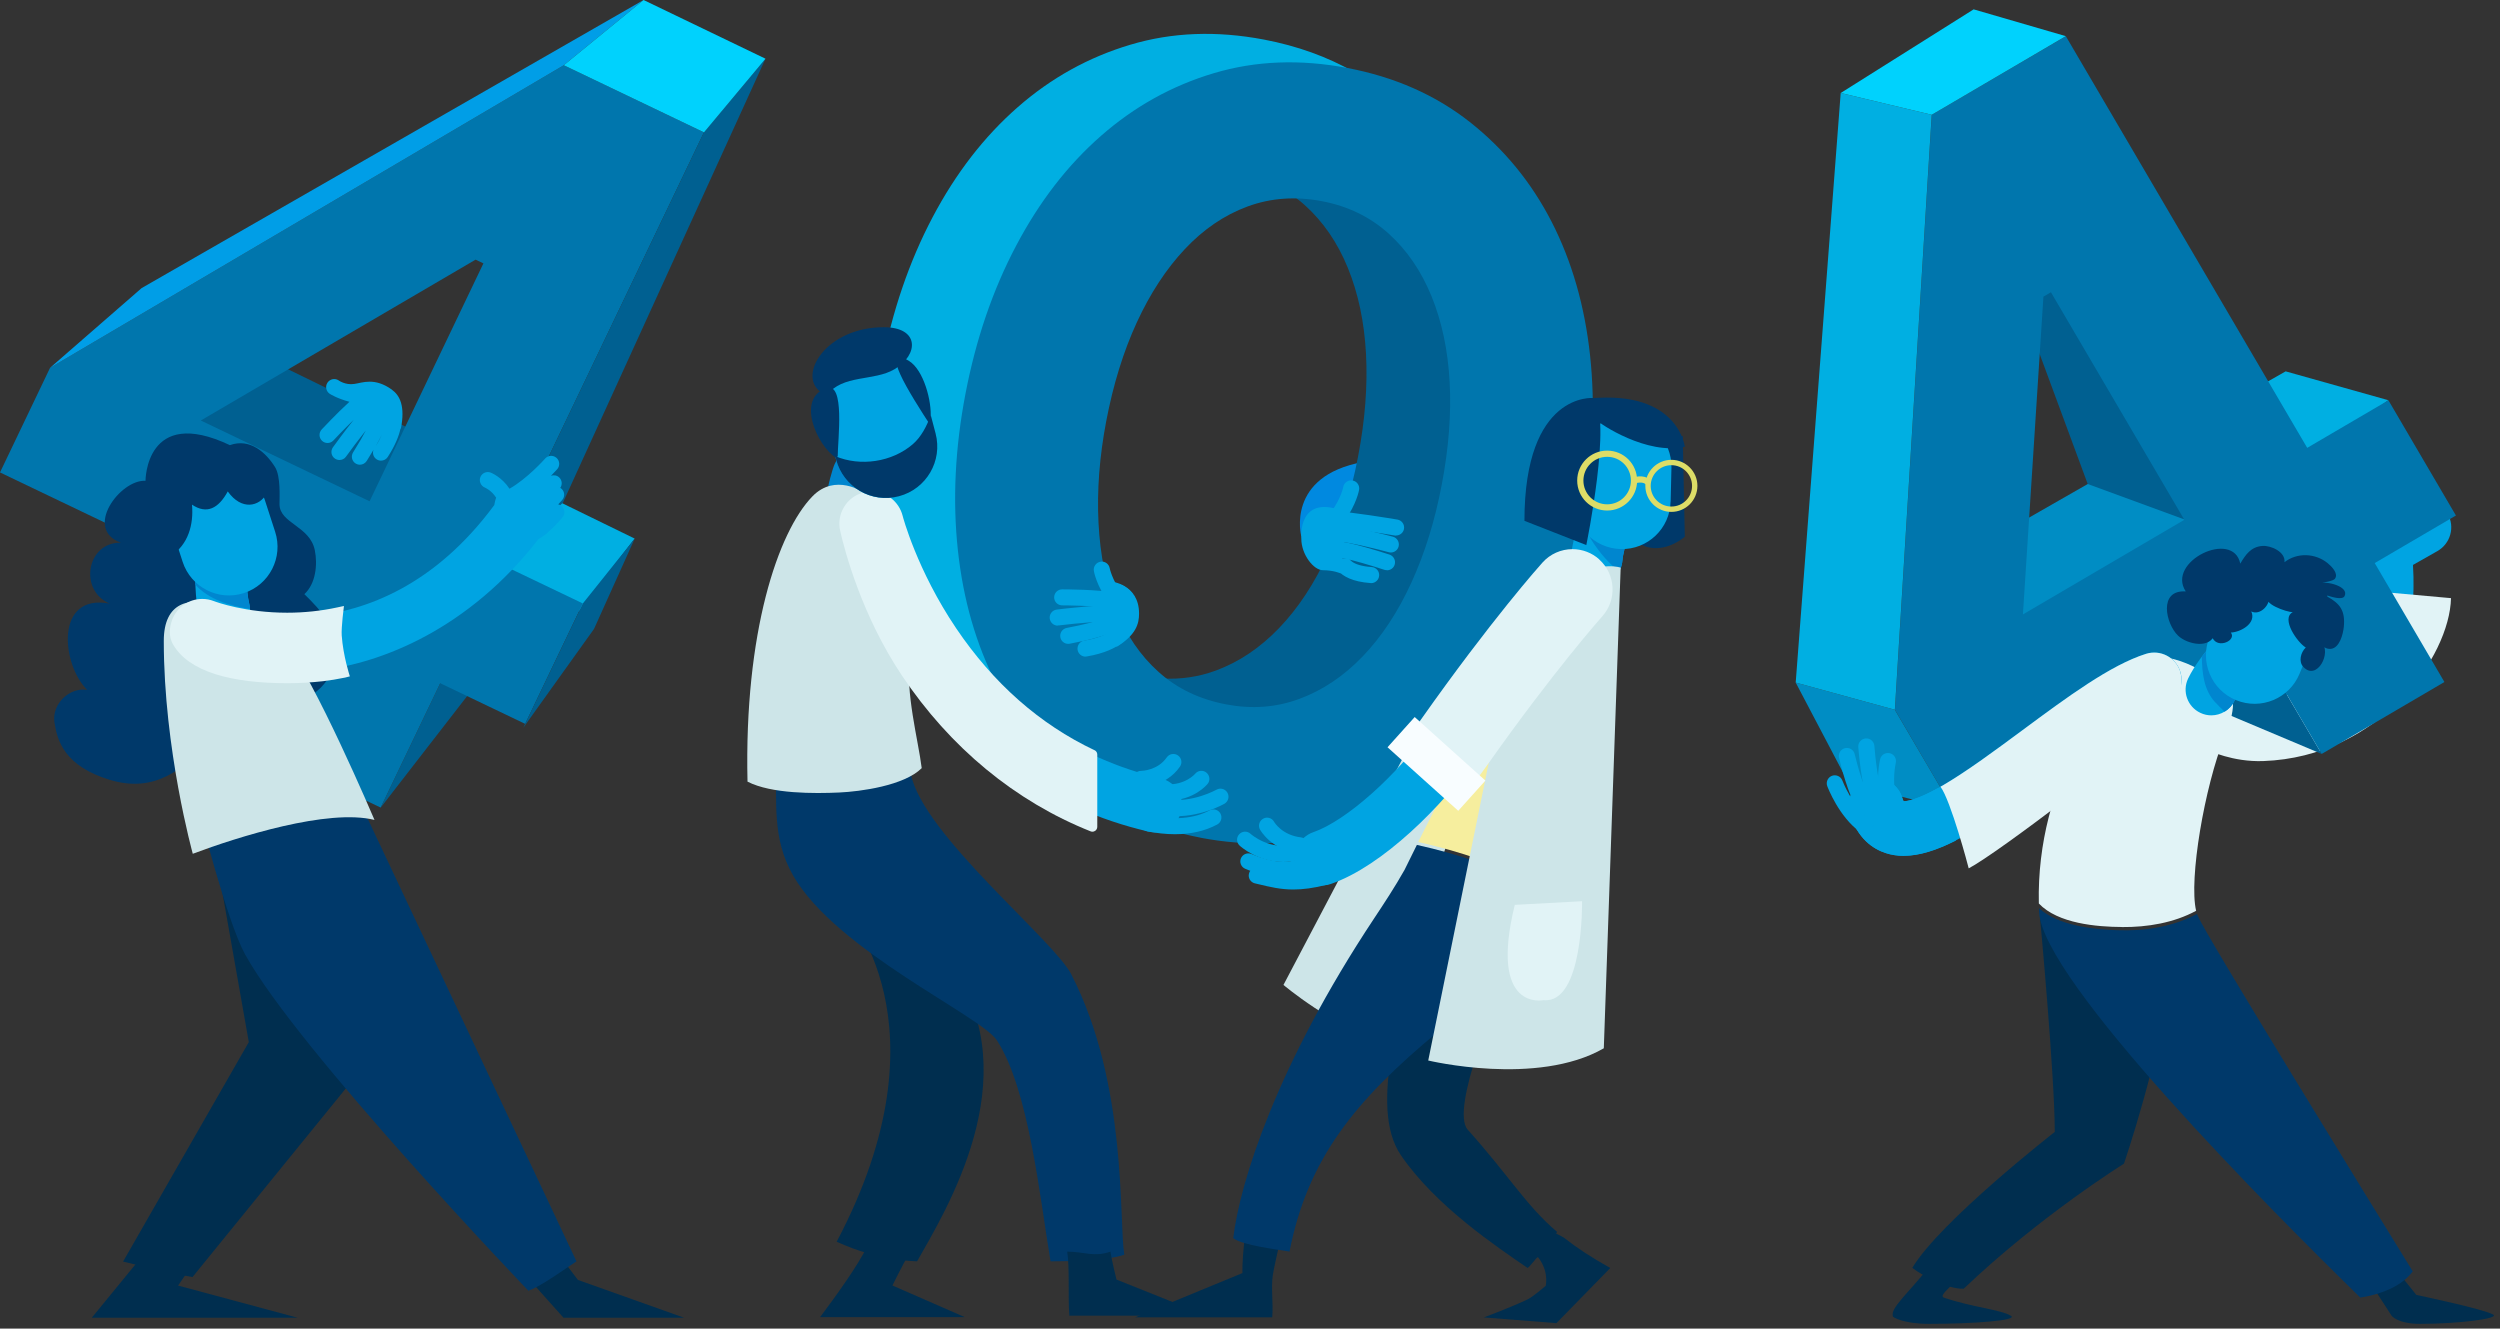 <svg width="350" height="186" viewBox="0 0 350 186" fill="none" xmlns="http://www.w3.org/2000/svg">
<rect x="0" y="0" width="350" height="186" fill="#333333" stroke="none"/>
<g clip-path="url(#clip0_6766_76832)">
<path d="M269.85 177.62C267.35 180.87 264.41 183.28 265.05 184.37C265.05 184.37 266.38 185.34 270.06 185.34C276.36 185.34 282.56 184.86 281.54 184.22C280.13 183.34 276.05 183.01 272.15 181.67C271.19 181.34 274.26 179.47 273.42 179.16C271.68 178.53 270.33 177.98 269.85 177.62Z" fill="#002E4F"/>
<path d="M334.8 184.18C334.8 184.18 335.63 185.34 338.81 185.34C344.26 185.34 349.94 184.6 349.06 184.05C347.84 183.29 338.29 181.29 338.29 181.29L336.15 178.63L332.52 180.64L334.81 184.18H334.8Z" fill="#002E4F"/>
<path d="M317.529 103.85C313.619 103.85 310.659 103.07 310.419 103C308.379 102.44 307.179 100.34 307.739 98.3C308.289 96.26 310.389 95.06 312.429 95.61C312.559 95.65 321.169 97.85 326.189 93.54C329.549 90.65 330.829 85.22 329.989 77.38L329.719 74.88L337.459 70.49C339.299 69.45 341.639 70.09 342.679 71.93C343.719 73.77 343.079 76.1 341.239 77.15L337.819 79.09C338.359 88.32 336.119 95.14 331.139 99.38C326.939 102.96 321.709 103.84 317.549 103.84L317.529 103.85Z" fill="#00A4E2"/>
<path d="M330.78 82.62C330.63 88.19 329.16 92.21 326.35 94.62C320.84 99.35 311.4 96.94 311.24 96.9C309 96.3 306.7 97.62 306.09 99.85C305.48 102.09 306.8 104.4 309.04 105.01C309.31 105.08 312.56 106.7 316.85 106.55C333.13 105.97 342.96 91.93 343.14 83.74L330.78 82.63V82.62Z" fill="#E1F3F6"/>
<path d="M308.39 63.14C306.93 62.49 305.5 61.78 304.09 61.03C290.6 68.71 273.36 78.56 273.02 78.9C273.02 78.9 281.59 92.54 282.14 93.09C282.49 93.44 303.74 78.2 319.02 67.16C315.49 65.79 311.86 64.69 308.4 63.14H308.39Z" fill="#008DC4"/>
<path d="M308.609 62.74C312.139 64.3 315.859 65.43 319.449 66.84C327.869 60.76 334.369 56.03 334.369 56.03L319.989 51.99C319.989 51.99 313.069 55.92 304.539 60.77C305.879 61.47 307.229 62.13 308.609 62.74Z" fill="#00AFE2"/>
<path d="M283.809 44.84L292.279 67.76L308.829 73.83L287.869 35.53L283.809 44.84Z" fill="#006091"/>
<path d="M309.739 79.47H297.469L308.389 98.54L325.029 105.55L309.739 79.47Z" fill="#006091"/>
<path d="M325.029 105.55L315.269 88.89L273.499 113.38L265.289 99.37L270.449 16.07L289.219 5.07L323.009 62.7L334.379 56.04L343.829 72.17L332.459 78.83L342.219 95.48L325.039 105.55H325.029ZM287.139 40.91L286.079 41.53L283.209 86.02L305.809 72.77L287.129 40.91H287.139Z" fill="#0076AD"/>
<path d="M251.398 95.56L265.278 99.37L273.498 113.38L258.818 109.67L251.398 95.56Z" fill="#008DC4"/>
<path d="M251.398 95.56L265.278 99.37L270.438 16.07L257.698 13.02L251.398 95.56Z" fill="#00AFE2"/>
<path d="M257.699 13.02L270.439 16.07L289.209 5.06L276.309 1.31L257.699 13.02Z" fill="#00D2FD"/>
<path d="M285.629 128.75C285.629 128.75 287.669 150.76 287.669 158.47C287.669 158.47 271.639 170.96 267.719 177.5C269.409 178.78 272.739 180.49 274.919 180.42C285.619 170.21 297.349 162.92 297.349 162.92C297.349 162.92 302.409 148.23 303.989 135.79L285.629 128.75Z" fill="#002E4F"/>
<path d="M297.057 129.79C300.667 129.82 304.357 129.19 307.457 127.51C306.417 123.11 308.637 110.14 311.417 103.21C311.417 103.21 313.617 98.38 312.077 96.9C306.377 91.42 301.527 91.86 300.017 91.8C294.787 96.22 285.047 109.26 285.437 126.49C288.127 129.32 293.587 129.76 297.057 129.78V129.79Z" fill="#E1F3F6"/>
<path d="M332.419 181.24C334.509 180.66 336.509 179.7 337.789 177.99C331.599 167.95 308.899 131.08 307.669 128.19C307.639 128.12 307.609 128.03 307.579 127.95C304.249 129.75 300.269 130.38 296.409 130.23C293.049 130.1 288.189 129.63 285.449 127.14C285.449 127.32 285.449 127.49 285.469 127.67C285.939 137.29 317.869 169.39 330.439 181.66C331.129 181.56 331.799 181.41 332.419 181.24Z" fill="#00396A"/>
<path d="M266.509 119.81C265.619 119.81 264.769 119.68 263.959 119.41C262.269 118.85 260.039 117.42 258.979 113.87C258.379 111.84 259.529 109.71 261.559 109.11C263.589 108.51 265.719 109.67 266.319 111.69C266.389 111.93 266.459 112.08 266.499 112.16C266.909 112.18 268.419 112.04 272.109 109.88C275.409 107.94 279.309 105.06 283.079 102.27C289.449 97.56 295.469 93.1 300.439 91.53C302.449 90.89 304.599 92.01 305.239 94.02C305.879 96.04 304.759 98.19 302.749 98.82C298.999 100.01 293.219 104.28 287.629 108.41C279.449 114.46 272.239 119.8 266.509 119.8V119.81Z" fill="#00A4E2"/>
<path d="M273.669 116.95C273.199 114.7 272.709 112.21 271.279 110.36C268.189 112.07 266.879 112.18 266.499 112.17C266.449 112.08 266.389 111.93 266.319 111.7C265.719 109.67 263.589 108.52 261.559 109.12C259.529 109.72 258.379 111.85 258.979 113.88C260.029 117.44 262.269 118.86 263.959 119.42C264.769 119.69 265.619 119.82 266.509 119.82C268.729 119.82 271.179 119.02 273.819 117.68C273.769 117.44 273.719 117.2 273.669 116.96V116.95Z" fill="#00A4E2"/>
<path d="M305.238 94.03C304.598 92.02 302.448 90.9 300.438 91.54C295.468 93.11 289.448 97.56 283.078 102.28C279.308 105.07 275.408 107.95 272.108 109.89C271.958 109.98 271.818 110.06 271.668 110.14C273.098 112.03 275.578 121.35 275.618 121.57C279.678 119.45 299.138 104.63 303.358 100.16C304.808 98.62 305.868 96.06 305.228 94.04L305.238 94.03Z" fill="#E1F3F6"/>
<path d="M261.098 116.72C260.868 116.72 260.648 116.65 260.448 116.51C257.448 114.36 255.878 110.23 255.818 110.06C255.598 109.48 255.898 108.83 256.478 108.61C257.058 108.4 257.708 108.69 257.928 109.27C257.928 109.27 259.328 112.94 261.758 114.68C262.268 115.04 262.378 115.74 262.018 116.25C261.798 116.56 261.448 116.72 261.098 116.72Z" fill="#00A4E2"/>
<path d="M261.097 113.98C260.747 113.98 260.397 113.81 260.177 113.5C258.737 111.46 257.587 106.63 257.467 106.09C257.327 105.48 257.707 104.88 258.307 104.74C258.917 104.6 259.517 104.98 259.657 105.58C259.977 106.94 261.017 110.79 262.017 112.2C262.377 112.71 262.257 113.41 261.747 113.77C261.547 113.91 261.327 113.98 261.097 113.98Z" fill="#00A4E2"/>
<path d="M262.65 113.34C262.21 113.34 261.78 113.08 261.61 112.64C260.58 110.11 260.18 104.81 260.16 104.59C260.11 103.97 260.58 103.43 261.2 103.38C261.82 103.33 262.36 103.8 262.41 104.42C262.52 105.85 262.95 109.97 263.7 111.79C263.94 112.37 263.66 113.02 263.08 113.26C262.94 113.32 262.8 113.34 262.66 113.34H262.65Z" fill="#00A4E2"/>
<path d="M264.339 112.8C263.839 112.8 263.379 112.46 263.249 111.96C262.539 109.21 263.189 106.41 263.219 106.29C263.359 105.68 263.969 105.31 264.569 105.45C265.169 105.59 265.549 106.2 265.409 106.8C265.399 106.85 264.869 109.21 265.429 111.39C265.589 111.99 265.219 112.61 264.619 112.76C264.529 112.79 264.429 112.8 264.339 112.8Z" fill="#00A4E2"/>
<path d="M309.59 100.15C309.07 100.15 308.55 100.04 308.05 99.8C306.25 98.95 305.48 96.8 306.33 95.01C307.22 93.13 308.82 91.2 309 90.99C310.28 89.47 312.55 89.28 314.08 90.56C315.6 91.84 315.79 94.11 314.51 95.63C314.06 96.17 313.21 97.31 312.84 98.09C312.22 99.39 310.93 100.15 309.58 100.15H309.59Z" fill="#00A4E2"/>
<path d="M310.108 98.29C310.538 98.76 310.978 99.2 311.448 99.63C312.038 99.28 312.538 98.75 312.848 98.09C313.218 97.31 314.068 96.17 314.518 95.63C315.798 94.11 315.608 91.84 314.088 90.56C312.568 89.28 310.298 89.47 309.008 90.99C308.938 91.08 308.648 91.43 308.258 91.94C308.288 94.21 308.528 96.57 310.108 98.3V98.29Z" fill="#0086CF"/>
<path d="M321.937 94.32C320.507 97.8 316.527 99.45 313.047 98.02C309.567 96.59 307.917 92.61 309.347 89.13L311.147 84.76C312.577 81.28 316.567 79.63 320.037 81.06C323.517 82.49 325.167 86.47 323.737 89.95L321.937 94.32Z" fill="#00A4E2"/>
<path d="M310.107 88.62C309.557 90.96 306.187 90.21 304.927 88.99C303.187 87.31 302.147 82.55 306.007 82.8C303.227 78.61 312.647 74.07 313.637 78.91C314.377 77.66 315.127 76.54 316.757 76.43C317.937 76.35 319.997 77.27 319.827 78.71C321.577 77.33 324.127 77.43 325.857 78.83C326.407 79.28 327.407 80.27 326.907 81C326.637 81.4 325.217 81.52 324.737 81.67C325.557 81.3 328.907 82.05 328.247 83.44C327.937 84.09 326.297 83.51 325.817 83.37V83.52C327.607 84.5 328.347 85.5 328.137 87.73C328.037 88.76 327.557 90.69 326.337 90.84C325.717 90.91 324.987 90.52 324.997 89.87C326.497 91.36 324.377 95.36 322.487 93.39C321.747 92.62 322.107 91.32 322.807 90.65C321.687 90.01 319.267 86.61 320.987 85.7C320.177 85.72 316.447 84.45 317.637 83.38C317.947 84.63 316.407 86.24 315.177 85.6C315.937 87.26 313.697 88.5 312.317 88.56C313.157 89.62 310.557 90.88 309.767 89.34L310.107 88.63V88.62Z" fill="#00396A"/>
<path d="M182.169 75.03C182.169 75.03 179.979 66.66 190.829 64.68L189.999 74.73L182.169 75.03Z" fill="#0089E0"/>
<path d="M138.721 96.16C136.351 96.16 134.141 95.68 132.101 94.72C122.251 90.07 121.161 76.08 121.111 75.49C120.961 73.38 122.551 71.55 124.661 71.4C126.761 71.25 128.591 72.84 128.741 74.94C128.951 77.75 130.561 85.54 135.381 87.8C139.361 89.67 145.521 87.77 153.221 82.3C154.941 81.08 157.331 81.48 158.561 83.2C159.781 84.92 159.381 87.31 157.651 88.54C150.511 93.61 144.171 96.15 138.711 96.15L138.721 96.16Z" fill="#CDE5E8"/>
<path d="M159.083 103.34C160.143 100.55 161.133 97.71 162.283 94.95C161.513 94.89 160.723 94.79 159.933 94.64C156.223 93.93 153.073 92.42 150.503 90.11C147.923 87.8 145.943 84.87 144.533 81.33C143.133 77.79 142.313 73.76 142.083 69.24C141.853 64.73 142.213 59.96 143.173 54.94C144.153 49.82 145.573 45.23 147.443 41.17C149.313 37.11 151.553 33.69 154.163 30.91C156.773 28.13 159.703 26.14 162.943 24.94C166.183 23.74 169.663 23.49 173.383 24.2C176.323 24.76 178.913 25.87 181.163 27.51C182.243 25.35 183.413 23.22 184.523 21.1C185.833 18.59 187.053 16.04 188.223 13.46C188.723 12.36 189.153 11.22 189.603 10.1C185.843 7.95 181.623 6.43 176.953 5.54C170.333 4.28 164.093 4.51 158.253 6.26C152.403 8 147.143 10.92 142.463 15.02C137.783 19.12 133.803 24.26 130.543 30.45C127.283 36.64 124.923 43.55 123.463 51.17C122.003 58.8 121.653 66.09 122.403 73.04C123.153 79.99 124.953 86.24 127.793 91.77C130.633 97.31 134.453 101.96 139.243 105.73C143.703 109.25 148.963 111.67 155.013 113.01C156.443 109.81 157.833 106.6 159.073 103.33L159.083 103.34Z" fill="#00AFE2"/>
<path d="M210.911 45.8C210.161 38.85 208.361 32.6 205.521 27.07C202.681 21.53 198.861 16.88 194.071 13.11C192.781 12.09 191.421 11.17 190.001 10.34C189.551 11.46 189.121 12.6 188.621 13.69C187.431 16.26 186.241 18.82 184.921 21.33C183.801 23.46 182.621 25.6 181.531 27.78C181.921 28.08 182.301 28.38 182.661 28.71C185.231 31.02 187.251 33.95 188.701 37.51C190.151 41.06 191.001 45.07 191.241 49.54C191.481 54.01 191.111 58.8 190.131 63.91C189.171 68.93 187.751 73.49 185.881 77.61C184.001 81.72 181.731 85.16 179.071 87.93C176.411 90.7 173.461 92.68 170.211 93.88C167.821 94.76 165.331 95.13 162.741 94.99C161.471 98.01 160.391 101.12 159.231 104.18C158.081 107.21 156.791 110.17 155.461 113.12C155.761 113.18 156.061 113.24 156.361 113.3C162.981 114.57 169.211 114.33 175.061 112.58C180.901 110.84 186.171 107.92 190.851 103.82C195.531 99.72 199.501 94.58 202.771 88.39C206.031 82.2 208.391 75.3 209.851 67.67C211.311 60.05 211.661 52.75 210.911 45.8Z" fill="#006091"/>
<path d="M168.062 117.27C161.442 116 155.732 113.48 150.942 109.71C146.152 105.94 142.332 101.28 139.492 95.75C136.652 90.21 134.852 83.97 134.102 77.02C133.352 70.07 133.702 62.78 135.162 55.15C136.622 47.53 138.972 40.62 142.242 34.43C145.502 28.24 149.472 23.1 154.162 19C158.842 14.9 164.102 11.98 169.952 10.24C175.792 8.5 182.032 8.26 188.652 9.52C195.272 10.78 200.982 13.31 205.772 17.08C210.562 20.86 214.382 25.51 217.222 31.04C220.062 36.58 221.862 42.82 222.612 49.78C223.362 56.74 223.012 64.03 221.552 71.65C220.092 79.28 217.732 86.18 214.472 92.37C211.212 98.56 207.242 103.7 202.552 107.8C197.872 111.9 192.602 114.82 186.762 116.56C180.912 118.3 174.682 118.54 168.062 117.28V117.27ZM171.632 98.61C175.242 99.3 178.672 99.05 181.922 97.84C185.162 96.64 188.122 94.66 190.782 91.89C193.442 89.12 195.712 85.68 197.592 81.57C199.472 77.46 200.892 72.89 201.842 67.87C202.822 62.75 203.192 57.96 202.952 53.5C202.712 49.04 201.862 45.02 200.412 41.47C198.962 37.92 196.942 34.98 194.372 32.67C191.792 30.36 188.702 28.86 185.092 28.17C181.382 27.46 177.902 27.71 174.652 28.91C171.402 30.11 168.482 32.1 165.872 34.88C163.262 37.66 161.022 41.08 159.152 45.14C157.282 49.2 155.862 53.79 154.882 58.91C153.922 63.93 153.562 68.69 153.792 73.21C154.022 77.73 154.832 81.75 156.242 85.3C157.642 88.84 159.632 91.77 162.212 94.08C164.782 96.39 167.932 97.9 171.642 98.61H171.632Z" fill="#0076AD"/>
<path d="M235.584 61.07L235.874 75.14C235.874 75.14 231.854 78.74 228.254 75.14L229.584 59.3L235.584 61.08V61.07Z" fill="#00396A"/>
<path d="M219.01 173.31C218.78 173.13 217.21 172.4 217 172.22C216.16 173.48 215.57 174.18 214.56 175.22C217.04 177.38 216.4 180.01 216.4 180.01C216.4 180.01 214.65 181.52 213.96 181.86C211.77 182.94 207.73 184.44 207.73 184.44L217.9 185.24L225.44 177.52C222.77 176.03 220.72 174.67 219.01 173.32V173.31Z" fill="#002E4F"/>
<path d="M179.172 173.86C177.552 173.58 175.512 174.82 174.192 173.86C173.882 176.69 173.942 178.23 173.942 178.23L158.902 184.43H178.112C178.282 182.38 177.922 180.42 178.192 178.52C178.332 177.55 178.992 174.79 179.172 173.85V173.86Z" fill="#002E4F"/>
<path d="M196.684 105.59L179.684 137.89C179.684 137.89 186.574 143.72 193.354 145.66L206.094 107.61L196.684 105.6V105.59Z" fill="#CDE5E8"/>
<path d="M215.292 176.02C216.312 174.98 217.152 173.73 217.992 172.47C213.592 168.7 211.442 164.82 205.472 158.14C203.002 155.37 209.552 139.54 211.142 136.88C214.002 132.11 214.442 128.65 216.672 120.48L200.072 126.68C196.122 140.83 191.522 154.99 196.132 161.74C201.012 168.88 209.662 174.63 213.842 177.5C214.002 177.61 215.162 175.92 215.302 176.02H215.292Z" fill="#002E4F"/>
<path d="M187.343 73.37C187.113 73.37 186.883 73.3 186.683 73.16C186.183 72.8 186.063 72.09 186.423 71.59C187.763 69.73 188.053 68.19 188.053 68.18C188.163 67.57 188.743 67.16 189.363 67.27C189.973 67.38 190.383 67.96 190.273 68.57C190.263 68.65 189.913 70.59 188.253 72.9C188.033 73.21 187.683 73.37 187.333 73.37H187.343Z" fill="#00A4E2"/>
<path d="M215.491 123.9C220.431 110.33 224.651 89.04 226.231 80.55C225.351 80.18 224.481 79.91 223.791 79.72C222.321 79.32 220.571 78.84 219.061 79.31C218.301 79.55 217.621 79.94 216.951 80.36C216.331 82.2 216.081 83.76 216.081 83.76C216.081 83.76 205.471 104.05 198.551 117.88C204.421 119.2 210.171 121.13 215.481 123.91L215.491 123.9Z" fill="#F6EE9E"/>
<path d="M198.362 118.29C197.752 119.51 197.172 120.69 196.632 121.79C195.272 124.2 193.802 126.43 192.382 128.57C178.722 149.16 173.572 165.57 172.652 173.34C173.952 174.36 178.892 174.93 180.532 175.22C183.052 162.34 189.612 154.13 201.352 144.42C205.282 141.17 208.222 137.04 210.812 133.61C212.352 131.57 213.882 128.29 215.352 124.32C210.032 121.53 204.262 119.6 198.382 118.29H198.362Z" fill="#00396A"/>
<path d="M185.112 123.95C183.522 123.95 182.042 122.96 181.492 121.38C180.802 119.38 181.862 117.2 183.852 116.51C188.492 114.9 195.612 108.55 200.422 101.74C210.162 87.92 217.002 80.26 217.292 79.94C218.702 78.37 221.122 78.24 222.692 79.65C224.262 81.06 224.392 83.48 222.982 85.05C222.912 85.13 216.132 92.73 206.672 106.15C201.932 112.87 193.552 121.24 186.362 123.74C185.952 123.88 185.522 123.95 185.112 123.95Z" fill="#00A4E2"/>
<path d="M223.543 81.82C223.453 81.82 223.363 81.82 223.273 81.82C221.293 81.67 219.803 79.95 219.943 77.96C220.093 75.89 220.903 73.51 220.993 73.25C221.643 71.37 223.693 70.37 225.573 71.02C227.453 71.67 228.453 73.72 227.803 75.6C227.573 76.26 227.193 77.63 227.133 78.49C226.993 80.38 225.413 81.83 223.543 81.83V81.82Z" fill="#00A4E2"/>
<path d="M224.603 78.02C225.243 78.75 225.933 79.4 226.673 80C226.933 79.55 227.093 79.03 227.143 78.48C227.203 77.62 227.593 76.25 227.813 75.59C228.463 73.71 227.463 71.66 225.583 71.01C224.023 70.47 222.353 71.07 221.453 72.36C221.783 74.39 223.443 76.69 224.603 78.02Z" fill="#0086CF"/>
<path d="M233.882 70.22C233.802 73.98 230.682 76.96 226.922 76.87C223.162 76.78 220.182 73.67 220.272 69.91L220.382 65.18C220.462 61.42 223.582 58.44 227.342 58.52C231.102 58.6 234.082 61.72 234.002 65.48L233.892 70.21L233.882 70.22Z" fill="#00A4E2"/>
<path d="M179.712 122.9C178.142 122.9 176.342 122.48 174.332 121.63C173.762 121.39 173.492 120.73 173.732 120.16C173.972 119.59 174.632 119.32 175.202 119.56C178.162 120.81 180.522 120.98 182.022 120.08C182.552 119.76 183.242 119.93 183.572 120.46C183.892 120.99 183.722 121.68 183.192 122.01C182.202 122.61 181.032 122.91 179.712 122.91V122.9Z" fill="#00A4E2"/>
<path d="M181.053 124.53C179.263 124.53 177.823 124.18 176.193 123.79L175.683 123.67C175.083 123.53 174.703 122.92 174.853 122.31C174.993 121.71 175.603 121.33 176.213 121.48L176.723 121.6C179.453 122.26 181.253 122.7 185.253 121.67C185.863 121.52 186.473 121.88 186.623 122.48C186.783 123.08 186.413 123.7 185.813 123.85C183.893 124.35 182.383 124.53 181.063 124.53H181.053Z" fill="#00A4E2"/>
<path d="M179.634 120.68C176.104 120.68 173.684 118.51 173.554 118.39C173.094 117.97 173.064 117.26 173.484 116.8C173.904 116.34 174.614 116.31 175.074 116.73C175.184 116.83 177.774 119.11 181.254 118.22C181.864 118.06 182.474 118.43 182.624 119.03C182.784 119.63 182.414 120.25 181.814 120.4C181.054 120.6 180.314 120.68 179.624 120.68H179.634Z" fill="#00A4E2"/>
<path d="M181.991 119.47C181.991 119.47 181.901 119.47 181.861 119.47C178.031 119.02 176.471 116.26 176.401 116.14C176.101 115.6 176.301 114.91 176.851 114.61C177.391 114.31 178.071 114.51 178.371 115.05C178.421 115.14 179.491 116.92 182.121 117.23C182.741 117.3 183.181 117.86 183.111 118.48C183.041 119.05 182.561 119.48 181.991 119.48V119.47Z" fill="#00A4E2"/>
<path d="M195.442 74.99C195.382 74.99 195.322 74.99 195.262 74.97C193.402 74.66 188.302 73.86 187.122 73.86C186.502 73.86 185.992 73.36 185.992 72.73C185.992 72.1 186.492 71.6 187.122 71.6C188.702 71.6 194.932 72.62 195.632 72.74C196.242 72.84 196.662 73.42 196.562 74.03C196.472 74.58 195.992 74.97 195.452 74.97L195.442 74.99Z" fill="#00A4E2"/>
<path d="M194.722 77.35C194.622 77.35 194.522 77.34 194.422 77.31C194.372 77.3 189.012 75.84 186.522 75.7C185.902 75.66 185.432 75.13 185.462 74.51C185.502 73.89 186.032 73.4 186.652 73.45C189.382 73.61 194.782 75.08 195.012 75.14C195.612 75.3 195.962 75.92 195.802 76.52C195.662 77.02 195.212 77.35 194.722 77.35Z" fill="#00A4E2"/>
<path d="M194.18 79.83C194.06 79.83 193.951 79.81 193.831 79.78C188.761 78.14 187.511 78.04 186.841 77.99C186.551 77.97 186.281 77.94 185.901 77.85C185.301 77.69 184.941 77.08 185.101 76.47C185.261 75.87 185.881 75.51 186.481 75.67C186.661 75.72 186.791 75.73 187.021 75.75C187.841 75.82 189.201 75.93 194.521 77.64C195.111 77.83 195.441 78.47 195.251 79.06C195.101 79.54 194.65 79.84 194.18 79.84V79.83Z" fill="#00A4E2"/>
<path d="M191.952 81.63C191.952 81.63 191.902 81.63 191.872 81.63C186.792 81.27 186.582 78.51 186.582 78.2L188.832 78.15C188.832 78.15 188.832 78.12 188.832 78.08C188.832 78.09 189.062 79.18 192.042 79.39C192.662 79.43 193.132 79.97 193.082 80.59C193.042 81.18 192.542 81.64 191.962 81.64L191.952 81.63Z" fill="#00A4E2"/>
<path d="M187.702 80.28C187.702 80.28 186.722 79.83 185.202 79.83C183.922 79.83 182.182 77.66 182.182 75.4C182.182 75.4 181.562 68.75 188.572 71.76L187.702 80.28Z" fill="#00A4E2"/>
<path d="M209.793 100.04L199.953 148.47C199.953 148.47 215.183 152.14 224.533 146.76L226.893 79.47C226.893 79.47 216.433 75.81 209.793 100.04Z" fill="#CDE5E8"/>
<path d="M212.07 126.68L221.49 126.17C221.49 126.17 221.72 140.58 216.09 140.02C216.09 140.02 208.39 141.7 212.07 126.68Z" fill="#E1F3F6"/>
<path d="M223.904 78.32C222.874 77.39 221.534 76.88 220.144 76.88C218.544 76.88 217.024 77.56 215.954 78.75C215.664 79.07 208.784 86.77 198.954 100.71C198.314 101.62 197.604 102.55 196.844 103.48L195.844 104.71L196.934 105.86C198.094 107.09 199.314 108.28 200.484 109.44C201.124 110.07 201.764 110.69 202.394 111.33L203.784 112.72L205.044 111.21C206.174 109.86 207.214 108.52 208.144 107.21C217.544 93.88 224.264 86.35 224.324 86.28C226.394 83.97 226.204 80.4 223.894 78.33L223.904 78.32Z" fill="#E1F3F6"/>
<path d="M198.057 100.385L194.254 104.618L204.154 113.513L207.957 109.281L198.057 100.385Z" fill="#F8FDFF"/>
<path d="M213.432 72.92L222.082 76.31C222.082 76.31 225.762 58.4 223.072 55.72C223.072 55.72 213.422 54.81 213.422 72.92H213.432Z" fill="#00396A"/>
<path d="M223.584 58.84C223.894 59.3 230.604 63.78 235.874 62.54C235.874 62.54 234.974 54.63 222.664 55.77L223.584 58.85V58.84Z" fill="#00396A"/>
<path d="M228.762 67.28C228.762 69.36 227.072 71.04 225.002 71.04C222.932 71.04 221.242 69.36 221.242 67.28C221.242 65.2 222.922 63.52 225.002 63.52C227.082 63.52 228.762 65.2 228.762 67.28Z" stroke="#DDDD67" stroke-width="0.87" stroke-miterlimit="10"/>
<path d="M237.263 68.02C237.263 69.83 235.803 71.29 233.993 71.29C232.183 71.29 230.723 69.82 230.723 68.02C230.723 66.22 232.193 64.75 233.993 64.75C235.793 64.75 237.263 66.22 237.263 68.02Z" stroke="#DDDD67" stroke-width="0.75" stroke-miterlimit="10"/>
<path d="M228.762 67.28C228.762 67.28 230.012 66.79 230.752 67.54" stroke="#DDDD67" stroke-width="0.87" stroke-miterlimit="10"/>
<path d="M119.269 73.87C119.179 73.87 119.089 73.87 118.999 73.86C117.019 73.72 115.529 71.99 115.669 70.01C115.819 67.94 116.629 65.56 116.719 65.3C117.369 63.42 119.419 62.42 121.299 63.07C123.179 63.72 124.179 65.77 123.529 67.65C123.299 68.31 122.919 69.68 122.859 70.54C122.719 72.43 121.139 73.88 119.269 73.88V73.87Z" fill="#0086CF"/>
<path d="M117.133 173.84C123.103 176.59 127.993 176.54 128.393 176.59C132.283 169.67 144.003 150.92 133.343 135.54L118.263 127.44C118.263 127.44 133.343 143.17 117.133 173.84Z" fill="#002E4F"/>
<path d="M124.943 179.96C124.943 179.96 126.333 177.13 127.423 175.24C126.603 175.14 122.952 174.99 121.452 174.42C120.042 177.3 116.973 181.51 114.812 184.4H135.073L124.943 179.97V179.96Z" fill="#002E4F"/>
<path d="M150.003 136.44C147.483 131.55 129.182 116.82 127.522 108.36C127.372 107.61 127.253 106.84 127.143 106.06C124.203 107.61 120.393 108.04 117.363 108.19C113.933 108.36 111.882 108.58 108.562 106.96C108.843 112.21 107.993 117.28 111.053 122.6C117.133 133.15 137.323 142.19 139.583 145.67C144.023 152.55 145.563 167.48 147.073 176.59C149.453 176.59 155.092 176.49 157.402 175.66C156.622 170.99 157.893 151.76 149.993 136.44H150.003Z" fill="#00396A"/>
<path d="M156.31 179.14C156.31 179.14 155.65 176.48 155.46 175.23C153.14 176.04 151.79 175.23 149.41 175.23C149.77 177.49 149.5 181.71 149.71 184.19H168.92L156.31 179.14Z" fill="#002E4F"/>
<path d="M117.501 110.95C120.431 110.82 126.571 110 129.041 107.54C128.541 103.52 126.741 97.06 127.371 91.86C129.511 74.23 120.911 68.95 120.911 68.95C120.911 68.95 116.951 66.18 113.741 69.49C108.901 74.48 104.171 88.58 104.651 109.43C107.991 111.15 114.011 111.11 117.511 110.95H117.501Z" fill="#CDE5E8"/>
<path d="M161.651 116.52C161.361 116.52 161.071 116.49 160.781 116.42C146.911 113.2 135.161 104.89 126.811 92.38C120.551 83.01 118.391 74.6 118.301 74.25C117.781 72.2 119.031 70.12 121.081 69.61C123.131 69.09 125.211 70.33 125.721 72.38C125.761 72.53 127.751 80.1 133.321 88.35C140.661 99.24 150.491 106.17 162.511 108.97C164.571 109.45 165.851 111.5 165.371 113.56C164.961 115.33 163.391 116.52 161.651 116.52Z" fill="#00A4E2"/>
<path d="M153.209 105.02C145.569 101.4 139.059 95.66 133.869 87.97C128.369 79.82 126.379 72.28 126.369 72.21C125.859 70.21 124.069 68.81 122.009 68.81C121.639 68.81 121.269 68.86 120.909 68.95C119.739 69.24 118.759 69.97 118.149 71.01C117.529 72.04 117.359 73.25 117.649 74.42L117.669 74.5C118.259 77.08 120.629 86.14 126.259 94.56C132.999 104.65 142.139 112.19 152.689 116.39C152.769 116.42 152.849 116.44 152.939 116.44C153.069 116.44 153.209 116.4 153.319 116.32C153.499 116.2 153.619 115.99 153.619 115.76V105.63C153.619 105.37 153.469 105.13 153.229 105.02H153.209Z" fill="#E1F3F6"/>
<path d="M164.489 116.79C163.259 116.79 161.959 116.65 160.589 116.38C159.979 116.26 159.589 115.67 159.709 115.06C159.829 114.45 160.419 114.05 161.039 114.18C164.389 114.85 167.189 114.61 169.349 113.45C169.899 113.16 170.579 113.37 170.869 113.91C171.159 114.46 170.949 115.14 170.409 115.43C168.709 116.34 166.729 116.79 164.499 116.79H164.489Z" fill="#00A4E2"/>
<path d="M164.651 114.27C164.111 114.27 163.561 114.23 163.001 114.15C162.381 114.06 161.961 113.49 162.051 112.87C162.141 112.25 162.711 111.83 163.331 111.92C166.931 112.45 170.261 110.58 170.301 110.56C170.841 110.25 171.531 110.44 171.841 110.98C172.151 111.52 171.961 112.2 171.431 112.52C171.291 112.6 168.331 114.27 164.671 114.27H164.651Z" fill="#00A4E2"/>
<path d="M163.651 112.06C163.481 112.06 163.301 112.06 163.111 112.04C162.491 112 162.021 111.47 162.061 110.85C162.101 110.23 162.631 109.76 163.251 109.8C165.911 109.96 167.311 108.35 167.321 108.33C167.711 107.85 168.421 107.77 168.901 108.17C169.381 108.56 169.461 109.27 169.061 109.75C168.981 109.85 167.141 112.06 163.631 112.06H163.651Z" fill="#00A4E2"/>
<path d="M159.763 110.16C159.143 110.16 158.633 109.66 158.633 109.04C158.633 108.42 159.133 107.92 159.753 107.92C159.853 107.92 162.073 107.87 163.343 106.04C163.693 105.53 164.403 105.4 164.913 105.76C165.423 106.11 165.553 106.81 165.193 107.33C163.233 110.15 159.893 110.18 159.753 110.18L159.763 110.16Z" fill="#00A4E2"/>
<path d="M156.083 84.75C155.733 84.75 155.383 84.59 155.163 84.28C153.503 81.97 153.153 80.03 153.143 79.94C153.033 79.33 153.453 78.75 154.063 78.64C154.673 78.53 155.253 78.94 155.363 79.56C155.363 79.56 155.663 81.1 156.993 82.96C157.353 83.47 157.243 84.17 156.733 84.53C156.533 84.67 156.303 84.74 156.083 84.74V84.75Z" fill="#00A4E2"/>
<path d="M156.312 85.25C156.242 85.25 156.172 85.25 156.102 85.23C153.642 84.76 148.752 84.75 148.702 84.75C148.082 84.75 147.582 84.25 147.582 83.63C147.582 83.01 148.082 82.51 148.702 82.51C148.912 82.51 153.852 82.51 156.522 83.03C157.132 83.15 157.532 83.73 157.412 84.35C157.312 84.89 156.832 85.26 156.312 85.26V85.25Z" fill="#00A4E2"/>
<path d="M148.083 87.59C147.523 87.59 147.043 87.17 146.963 86.6C146.883 85.98 147.323 85.42 147.943 85.34C148.653 85.25 154.983 84.48 157.023 84.84C157.633 84.95 158.043 85.53 157.933 86.14C157.823 86.75 157.243 87.16 156.633 87.05C155.343 86.82 150.793 87.25 148.223 87.56C148.173 87.56 148.133 87.56 148.083 87.56V87.59Z" fill="#00A4E2"/>
<path d="M149.551 90.14C149.021 90.14 148.551 89.77 148.451 89.23C148.331 88.62 148.731 88.03 149.341 87.91C152.071 87.38 152.791 87.15 154.111 86.73C154.731 86.53 155.501 86.28 156.651 85.95C157.251 85.78 157.871 86.12 158.041 86.72C158.211 87.32 157.871 87.94 157.271 88.11C156.151 88.43 155.431 88.67 154.801 88.87C153.441 89.31 152.621 89.57 149.761 90.12C149.691 90.13 149.621 90.14 149.551 90.14Z" fill="#00A4E2"/>
<path d="M151.973 91.93C151.433 91.93 150.963 91.54 150.863 90.99C150.763 90.38 151.173 89.79 151.783 89.69C155.433 89.07 156.153 87.71 156.163 87.69C156.363 87.1 156.993 86.78 157.583 86.97C158.173 87.17 158.493 87.8 158.303 88.39C158.163 88.83 157.183 91.04 152.173 91.9C152.113 91.9 152.043 91.92 151.983 91.92L151.973 91.93Z" fill="#00A4E2"/>
<path d="M156.309 90.57L155.449 81.4C155.449 81.4 159.469 81.69 159.469 85.91C159.469 87.32 159.059 88.89 156.309 90.57Z" fill="#00A4E2"/>
<path d="M130.982 60.69C132.002 64.53 129.712 68.47 125.862 69.48C122.022 70.5 118.082 68.21 117.062 64.37L115.782 59.54C114.762 55.7 117.052 51.76 120.902 50.75C124.742 49.73 128.682 52.02 129.702 55.86L130.982 60.69Z" fill="#00A4E2"/>
<path d="M130.3 58.13C129.75 59.65 128.98 61.16 127.79 62.19C124.89 64.69 120.45 65.36 116.93 63.86L117.06 64.36C118.08 68.2 122.01 70.49 125.86 69.47C129.7 68.45 131.99 64.52 130.98 60.68L130.31 58.13H130.3Z" fill="#00396A"/>
<path d="M117.051 64.1C114.351 62.37 111.431 55.77 115.701 54.33C118.341 53.44 117.281 61.58 117.281 63.88L117.051 64.1Z" fill="#00396A"/>
<path d="M114.882 54.87C111.612 52.5 115.662 45.81 123.732 45.81C128.722 45.81 128.682 49.63 125.232 51.69C122.372 53.4 117.932 52.4 115.782 55.32L114.882 54.87Z" fill="#00396A"/>
<path d="M130.3 59.61C129.16 57.88 126.9 54.36 126.03 52.39C125.47 51.13 124.71 48.99 127.23 50.51C129.34 51.78 130.48 56.27 130.28 58.55L130.3 59.61Z" fill="#00396A"/>
<path d="M73.281 75.62C72.041 76.77 70.671 77.84 69.551 79.12L53.301 113.06L65.401 97.45L78.251 70.89C76.611 72.48 74.961 74.07 73.291 75.62H73.281Z" fill="#006091"/>
<path d="M63.641 70.04C64.821 68.43 65.951 66.53 67.291 64.87L38.851 50.98L11.871 53.68L59.151 75.48C60.701 73.71 62.261 71.92 63.641 70.03V70.04Z" fill="#006091"/>
<path d="M67.699 65.07C66.189 66.96 64.959 69.19 63.509 70.95C62.209 72.54 60.899 74.12 59.559 75.68L81.049 85.59L88.849 75.4L67.689 65.07H67.699Z" fill="#00AFE2"/>
<path d="M35.34 104.46L43.68 87.05L0 66.14L7.01 51.49L78.93 9.13L98.55 18.53L69.7 78.79L81.59 84.48L73.52 101.34L61.63 95.65L53.29 113.06L35.32 104.46H35.34ZM67.69 36.88L66.58 36.35L28.11 58.87L51.74 70.18L67.68 36.87L67.69 36.88Z" fill="#0076AD"/>
<path d="M81.602 84.48L88.862 75.4L83.162 88.05L73.262 101.88L81.602 84.48Z" fill="#006091"/>
<path d="M78.809 70.38L107.169 8.22L98.549 18.53L69.699 78.79C70.499 78.01 78.339 70.85 78.799 70.39L78.809 70.38Z" fill="#006091"/>
<path d="M7.012 51.49L19.832 40.33L90.102 0L78.932 9.13L7.012 51.49Z" fill="#009EE7"/>
<path d="M78.93 9.13L98.56 18.53L107.17 8.22L90.1 0L78.93 9.13Z" fill="#00D2FD"/>
<path d="M54.852 54.54C52.441 52.82 50.772 53.58 49.611 53.75C48.342 53.95 47.401 53.25 47.401 53.25C46.882 52.91 46.181 53.06 45.842 53.58C45.502 54.1 45.651 54.8 46.172 55.14C46.221 55.17 47.212 55.8 48.922 56.25C47.051 57.96 45.142 60.02 45.032 60.13C44.611 60.59 44.642 61.3 45.092 61.72C45.312 61.92 45.581 62.02 45.852 62.02C46.151 62.02 46.462 61.9 46.681 61.66C46.702 61.64 48.032 60.2 49.522 58.77C48.142 60.5 46.852 62.29 46.611 62.62C46.252 63.13 46.361 63.83 46.871 64.19C47.072 64.33 47.301 64.4 47.532 64.4C47.882 64.4 48.231 64.24 48.441 63.93C49.181 62.9 50.221 61.51 51.212 60.27C50.842 61 50.371 61.83 49.431 63.34C49.102 63.87 49.261 64.56 49.791 64.89C49.971 65 50.181 65.06 50.382 65.06C50.761 65.06 51.121 64.87 51.342 64.53C51.731 63.91 52.041 63.39 52.301 62.95C52.102 63.44 52.272 64.01 52.731 64.31C52.922 64.43 53.132 64.49 53.342 64.49C53.712 64.49 54.072 64.31 54.282 63.98C55.331 62.36 55.852 61.03 56.072 59.99L56.121 60.02C56.752 56.86 55.981 55.35 54.842 54.54H54.852ZM52.602 62.46C52.971 61.81 53.231 61.31 53.471 60.82C53.272 61.3 52.992 61.85 52.602 62.46Z" fill="#00A4E2"/>
<path d="M20.37 67.31C16.811 67.11 11.64 74.08 16.93 75.98C12.14 75.87 10.97 82.64 15.361 84.51C7.671 83.01 8.571 92.98 12.2 96.58C9.741 96.19 7.241 98.54 7.621 101.11C8.001 103.69 9.021 107.27 15.411 109.19C21.8 111.11 25.71 107.52 28.881 104.13C30.921 108.29 40.971 102.67 39.861 97.69C43.66 99.04 47.06 94.73 47.13 91.29C47.2 87.93 44.85 85.37 42.611 83.18C44.191 81.74 44.49 79.06 44.071 77.02C43.38 73.62 39.13 73.28 39.13 70.58C39.13 69.63 39.31 66.69 38.511 65.4C37.23 63.35 34.99 61.31 32.181 62.32C20.37 56.72 20.37 67.31 20.37 67.31Z" fill="#00396A"/>
<path d="M27.262 176.59C24.012 176.02 23.492 176.19 20.282 175.4L12.852 184.48H41.662L24.932 179.98L27.262 176.59Z" fill="#002E4F"/>
<path d="M80.91 179.19L79.21 176.95C77.67 177.94 76.07 178.79 74.34 179.4L78.89 184.48H95.77L80.91 179.19Z" fill="#002E4F"/>
<path d="M17.23 176.62C20.46 177.41 23.691 178.23 26.951 178.79L50.74 149.52L46.691 137.89L30.03 118.68L34.831 145.9L17.23 176.62Z" fill="#002E4F"/>
<path d="M49.589 110.61C43.059 108.88 34.209 111.07 27.859 113.47C27.859 113.47 31.759 128.98 34.309 133.61C41.759 147.08 73.969 180.7 73.969 180.7C75.739 180.1 79.149 177.6 80.709 176.59L49.589 110.61Z" fill="#00396A"/>
<path d="M26.99 119.53C33.29 117.16 45.94 113.17 52.43 114.79C52.43 114.79 43.84 94.6 39.94 90.15C37.31 87.15 22.93 78.69 22.93 89.75C22.93 104.9 26.99 119.53 26.99 119.53Z" fill="#CDE5E8"/>
<path d="M32.602 88.81C32.522 88.84 32.432 88.86 32.342 88.89C30.422 89.41 28.442 88.27 27.922 86.35C27.382 84.34 27.352 81.83 27.352 81.56C27.352 79.57 28.952 77.95 30.942 77.94C32.932 77.94 34.552 79.54 34.562 81.52C34.562 82.22 34.662 83.64 34.882 84.47C35.382 86.31 34.362 88.19 32.602 88.81Z" fill="#00A4E2"/>
<path d="M35.002 85.25C34.992 84.99 34.952 84.73 34.882 84.47C34.662 83.64 34.572 82.22 34.562 81.52C34.552 79.53 32.932 77.93 30.942 77.94C28.952 77.94 27.342 79.57 27.352 81.56C27.352 81.6 27.352 81.71 27.352 81.86C29.132 83.86 32.052 84.81 34.992 85.25H35.002Z" fill="#0086CF"/>
<path d="M38.521 74.45C39.681 78.03 37.721 81.87 34.151 83.03C30.571 84.19 26.731 82.23 25.571 78.66L24.111 74.16C22.951 70.58 24.911 66.74 28.481 65.58C32.061 64.42 35.901 66.37 37.061 69.95L38.521 74.45Z" fill="#00A4E2"/>
<path d="M78.629 70.84C78.489 70.72 78.319 70.65 78.149 70.61C78.309 70.43 78.489 70.24 78.689 70.02C79.109 69.56 79.079 68.85 78.619 68.43C78.559 68.38 78.499 68.33 78.439 68.3C78.749 67.85 78.699 67.23 78.289 66.84C77.969 66.54 77.519 66.47 77.139 66.61C77.649 66.09 77.969 65.73 78.009 65.69C78.419 65.22 78.379 64.51 77.909 64.1C77.439 63.69 76.729 63.73 76.319 64.2C76.289 64.23 73.849 66.99 71.329 68.42C70.239 66.77 68.769 66.19 68.689 66.16C68.109 65.94 67.479 66.23 67.249 66.8C67.029 67.37 67.309 68.02 67.879 68.26C67.929 68.28 68.789 68.64 69.459 69.67C69.369 69.92 69.259 70.29 69.199 70.71C52.639 93.13 30.669 85.17 29.679 84.79C27.709 84.04 25.499 85.01 24.739 86.98C23.979 88.95 24.949 91.17 26.919 91.93C27.189 92.03 32.559 94.08 40.229 94.08C41.769 94.08 43.409 94 45.109 93.8C53.379 92.84 65.609 88.08 75.379 75.48C75.539 75.39 75.769 75.25 76.069 75.03C76.269 74.9 76.469 74.76 76.679 74.59L76.649 74.57C77.229 74.08 77.939 73.4 78.749 72.43C79.149 71.95 79.089 71.24 78.609 70.85L78.629 70.84Z" fill="#00A4E2"/>
<path d="M48.14 84.84L47.21 85.04C44.94 85.53 42.58 85.78 40.21 85.78C34.4 85.78 30.37 84.32 29.93 84.15C29.41 83.95 28.87 83.85 28.32 83.85C26.45 83.85 24.8 84.98 24.12 86.73C23.69 87.85 23.61 89.13 24.2 90.17C26.4 94.07 32.43 95.65 40.25 95.65C41.91 95.65 43.58 95.55 45.21 95.37C46.21 95.25 47.25 95.08 48.32 94.86L48.98 94.69C48.98 94.69 48.04 91.85 47.84 88.96C47.76 87.86 48.15 84.85 48.15 84.85L48.14 84.84Z" fill="#E1F3F6"/>
<path d="M23.958 77.78C26.318 76.28 27.138 73.46 26.878 70.65C28.948 72.04 30.588 71.19 31.888 68.8C35.818 74.3 41.798 66.12 33.638 63.15C27.108 60.78 20.708 67.24 22.378 73.73L23.958 77.78Z" fill="#00396A"/>
</g>
<defs>
<clipPath id="clip0_6766_76832">
<rect width="349.15" height="185.34" fill="white"/>
</clipPath>
</defs>
</svg>
